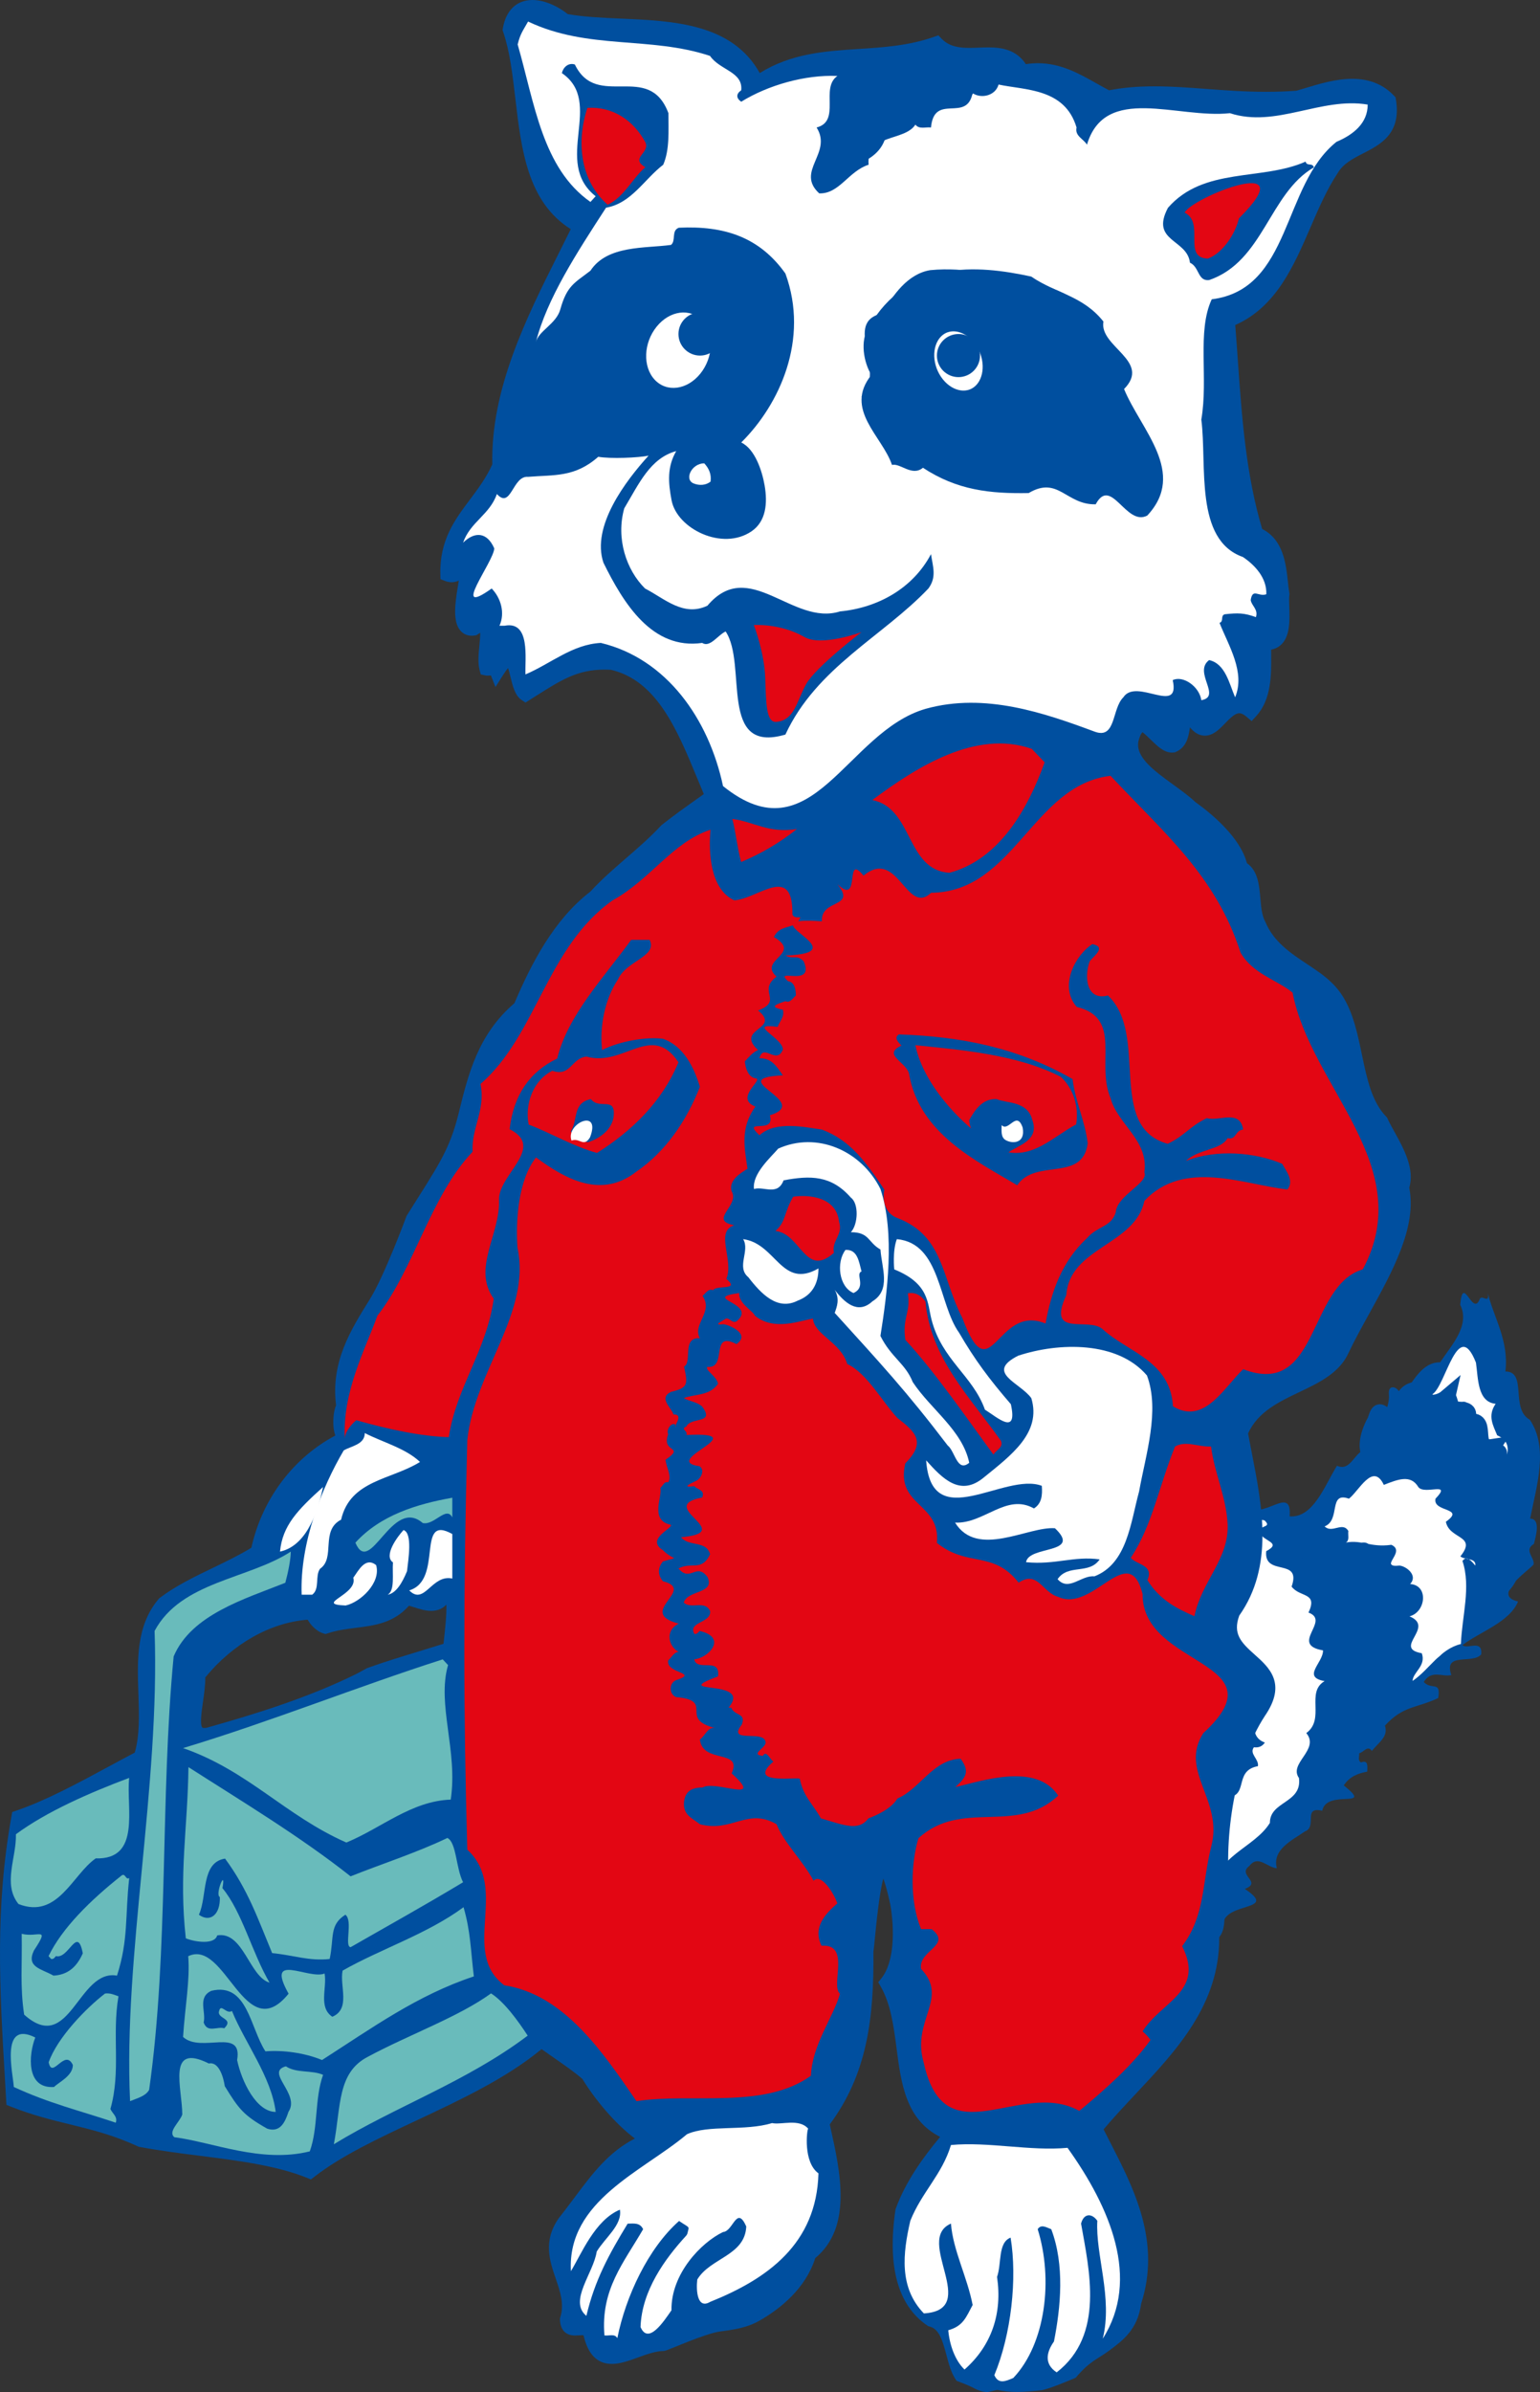 <?xml version="1.0" encoding="UTF-8"?>
<svg width="143px" height="222px" viewBox="0 0 143 222" version="1.1" xmlns="http://www.w3.org/2000/svg" xmlns:xlink="http://www.w3.org/1999/xlink">
    <rect x="0" y="0" width="143" height="222" fill="#333333" stroke="none"/>
    <title>schoneboom-waschbaer</title>
    <g id="🎨-Screendesign" stroke="none" stroke-width="1" fill="none" fill-rule="evenodd">
        <g id="01-Schoneboom-Startseite-201012" transform="translate(-245, -3913)">
            <g id="schoneboom-waschbaer" transform="translate(245, 3913)">
                <path d="M84.002,148.606 C83.816,148.072 96.481,146.065 96.107,147.772 C97.1,147.078 99.194,147.719 100.211,148.412 C100.251,148.839 99.544,150.013 98.803,150.334 C100.928,151.987 101.778,148.412 103.357,147.772 C103.323,146.971 102.448,146.598 102.808,145.638 C103.169,144.677 104.45,144.304 104.783,144.784 C105.634,143.823 107.001,141.369 108.15,142.862 C109.824,142.436 110.328,138.967 112.296,141.155 C112.905,140.035 114.77,139.822 115.851,139.661 C117.143,141.315 120.003,137.634 119.75,140.729 C121.952,140.888 122.986,137.9 124.147,136.033 C125.217,136.513 125.63,135.286 126.327,134.753 C126.318,132.511 128.722,132.351 128.964,129.843 C129.019,129.469 128.833,128.99 129.179,128.776 C129.672,128.616 130.052,129.257 130.144,129.63 C131.197,128.296 131.966,126.428 133.729,126.428 C134.788,124.827 136.535,123.014 135.591,121.093 C135.839,118.212 136.699,122.106 137.362,120.666 C137.522,119.972 138.333,121.146 138.158,120.025 C138.704,122.266 140.134,124.453 139.788,127.283 C141.845,127.283 140.214,130.751 142.057,131.764 C143.821,134.379 142.679,137.9 142.084,140.942 C143.113,140.942 142.592,142.649 142.433,143.289 C141.443,143.876 142.556,144.57 142.398,145.21 C141.748,145.903 138.524,148.091 140.964,148.625 C140.193,150.546 137.384,151.453 135.795,152.68 C136.276,153.107 137.667,152.094 137.543,153.534 C136.741,154.494 134.02,153.267 134.763,155.455 C133.927,155.669 132.961,154.921 132.205,156.096 C132.925,156.896 133.824,155.935 133.549,157.59 C131.522,158.55 130.303,158.284 128.602,160.15 C128.927,161.165 128.086,161.644 127.383,162.498 C127.003,161.911 126.597,162.659 126.205,162.712 C126.248,162.978 126.045,163.406 126.385,163.565 C127.075,163.299 126.966,163.94 126.957,164.419 C126.121,164.579 125.333,164.847 124.778,165.7 C127.675,167.994 123.205,165.966 122.775,168.048 C120.922,167.621 122.356,169.541 121.172,169.968 C120.031,170.769 118.105,171.623 118.562,173.384 C117.682,173.33 116.822,172.102 116.019,173.17 C114.827,174.023 117.265,174.664 115.588,175.304 C118.734,177.385 113.9,176.479 113.569,178.506 C112.03,177.012 111.67,180.587 110.434,178.506 C108.508,179.36 106.482,177.652 104.74,179.146 C105.017,180.053 104.242,179.573 103.941,180 C99.584,174.45 94.061,158.696 90.509,157.361 C91.172,161.31 85.078,148.713 84.002,148.606" id="Path" fill="#004F9F" fill-rule="nonzero"></path>
                <path d="M137.053,126.463 C137.265,127.923 137.181,130.114 138.881,130.282 C138.106,131.405 138.657,132.304 139.021,133.203 C139.632,133.484 140.192,133.933 139.937,135 C140.061,133.259 137.156,134.382 137.716,132.079 C136.192,132.641 136.911,129.27 135.475,130.282 C135.292,129.889 135.3,129.44 134.926,129.159 C134.31,129.215 132.766,131.011 133.03,129.383 C134.274,128.541 135.374,122.195 137.053,126.463" id="Path" fill="#FFFFFF" fill-rule="nonzero"></path>
                <path d="M134.379,129.663 C133.854,131.928 137.319,129.718 136.043,132.093 C138.52,131.154 136.421,134.633 138.567,134.303 C137.299,136.235 140.853,134.965 139.58,137.174 C141.109,138.279 140.109,140.267 140.346,141.814 C138.448,143.195 142.815,144.078 140.059,145.57 C140.578,146.453 139.17,147.337 138.943,148 L138.515,148 C136.898,145.901 139.396,143.912 136.474,142.918 C137.262,140.93 133.891,141.041 135.05,139.163 C132.543,138.831 135.636,136.567 132.967,136.29 C132.596,136.125 131.141,136.677 131.907,135.849 C132.297,135.021 131.391,134.855 130.854,134.966 C129.83,135.408 130.344,133.695 129.156,134.303 C129.134,135.463 127.763,134.468 127.638,135.408 C126.474,134.744 127.154,132.812 127.706,131.872 C128.106,130.602 128.095,131.099 128.993,131.651 C130.288,131.099 129.949,129.221 131.398,129 C131.747,130.326 133.346,130.546 134.379,129.663" id="Path" fill="#004F9F" fill-rule="nonzero"></path>
                <path d="M134.379,129.663 C133.854,131.928 137.319,129.718 136.043,132.093 C138.52,131.154 136.421,134.633 138.567,134.303 C137.299,136.235 140.853,134.965 139.58,137.174 C141.109,138.279 140.109,140.267 140.346,141.814 C138.448,143.195 142.815,144.078 140.059,145.57 C140.578,146.453 139.17,147.337 138.943,148 L138.515,148 C136.898,145.901 139.396,143.912 136.474,142.918 C137.262,140.93 133.891,141.041 135.05,139.163 C132.543,138.831 135.636,136.567 132.967,136.29 C132.596,136.125 131.141,136.677 131.907,135.849 C132.297,135.021 131.391,134.855 130.854,134.966 C129.83,135.408 130.344,133.695 129.156,134.303 C129.134,135.463 127.763,134.468 127.638,135.408 C126.474,134.744 127.154,132.812 127.706,131.872 C128.106,130.602 128.095,131.099 128.993,131.651 C130.288,131.099 129.949,129.221 131.398,129 C131.747,130.326 133.346,130.546 134.379,129.663 Z" id="Path" stroke="#004F9F" stroke-width="1.501"></path>
                <path d="M131.709,138.018 C132.297,138.768 134.884,137.43 133.296,139.089 C133.021,140.373 136.144,139.891 134.26,141.23 C134.581,142.888 137.201,142.46 135.607,144.441 C136.051,144.815 137.062,144.547 136.997,145.297 C136.702,144.975 136.212,144.28 135.8,144.869 C136.609,147.276 135.754,150.006 135.655,152.575 C133.688,153.056 132.747,154.93 131.17,156 C131.186,155.197 132.452,154.609 132.022,153.431 C129.268,152.95 133.323,151.022 130.881,150.006 C132.395,149.631 132.693,147.116 130.937,147.009 C131.706,146.206 130.566,145.351 129.964,145.297 C127.901,145.511 130.642,144.012 129.197,143.37 C127.233,143.637 126.493,142.888 124.981,143.156 C125.337,142.942 125.145,142.46 125.202,142.086 C124.667,141.176 123.69,142.353 123,141.658 C124.518,141.069 123.312,138.393 125.258,139.089 C126.176,138.393 127.483,135.664 128.498,137.805 C129.763,137.323 130.978,136.787 131.709,138.018" id="Path" fill="#FFFFFF" fill-rule="nonzero"></path>
                <path d="M117.427,141.107 C118.17,141.82 116.867,141.491 117.004,142.204 C117.14,143.026 119.154,143.136 117.577,143.958 C117.331,146.37 120.894,144.506 119.935,147.247 C120.723,148.289 122.397,147.74 121.504,149.659 C123.607,150.427 119.686,152.62 122.851,153.167 C122.88,154.319 120.84,155.634 123,156.018 C121.217,157.06 123.087,159.526 121.299,160.842 C122.582,162.377 119.634,163.638 120.617,165.008 C120.927,167.366 117.906,167.146 117.92,169.174 C116.465,171.532 112.772,172.244 112.761,175.533 C111.579,176.794 110.044,175.26 109.77,173.779 C109.785,172.957 112.744,173.779 111.822,171.805 C112.372,172.025 112.685,171.477 113.044,171.147 C110.623,168.516 116.103,169.229 113.528,166.762 C116.194,167.036 114.379,164.351 116.806,163.912 C116.92,163.254 115.971,162.761 116.436,162.157 C116.838,162.212 117.193,162.103 117.451,161.72 C115.299,160.952 117.672,157.992 115.306,157.771 C115.666,157.388 115.477,156.73 115.536,156.236 C115.191,155.853 113.672,156.182 114.548,155.141 C113.913,154.045 111.445,153.935 111.584,151.851 C111.506,150.591 108.563,151.687 110.003,150.097 C109.595,147.631 107.831,150.371 106.806,148.562 C106.244,148.945 105.442,148.727 104.786,148.782 C104.898,148.123 104.656,147.631 104.209,147.247 C103.149,147.301 102.695,147.301 103.217,146.37 C103.168,146.314 103.069,146.205 103.019,146.151 C104.638,145.821 104.783,143.464 106.108,142.642 C107.988,144.616 109.091,139.408 111.375,141.326 C112.351,140.285 113.724,139.627 115.024,140.23 C115.196,141.82 116.626,140.833 117.427,141.107" id="Path" fill="#FFFFFF" fill-rule="nonzero"></path>
                <path d="M124.032,142.723 C124.755,144.926 126.908,141.755 127.439,144.013 C127.637,143.637 128.062,143.852 128.397,143.798 C127.712,144.765 129.139,144.926 129.509,145.517 C130.755,145.14 129.928,146.108 129.681,146.592 C129.432,147.182 130.576,147.182 131,147.452 C128.503,148.526 132.32,150.89 129.403,151.535 C130.228,153.307 128.567,155.672 128.724,157.553 C127.545,156.908 127.698,159.003 126.608,158.627 C128.134,161.313 124.213,162.065 124.798,164 C123.802,163.732 125.151,162.871 124.447,162.281 C123.939,161.367 125.898,161.099 124.676,160.132 C125.114,159.594 127.089,158.465 125.869,157.337 C126.306,156.908 126.699,156.21 126.281,155.618 C124.036,155.94 126.034,153.415 124.04,153.039 C124.43,152.502 125.423,150.299 123.708,150.245 C125.901,147.504 120.763,149.708 121.867,146.592 C121.401,146.001 120.733,146.001 120.167,145.731 C120.694,145.571 121.28,144.765 120.765,144.227 C118.732,143.368 121.446,143.422 120.994,142.078 C121.957,141.487 122.857,144.497 124.032,142.723" id="Path" fill="#004F9F" fill-rule="nonzero"></path>
                <path d="M96.802,150.237 C97.226,151.915 100.236,149.567 99.112,152.25 C98.932,152.25 98.663,152.194 98.568,152.474 C98.426,152.921 98.734,153.313 99.098,153.145 C100.453,152.865 98.859,153.984 98.896,154.487 C99.384,154.934 99.464,155.549 99.772,156.053 C98.895,157.339 101.108,156.947 100.996,158.29 C100.541,158.569 99.911,158.569 99.897,159.408 C100.816,161.086 99.673,162.148 99.112,163.434 C98.927,163.714 98.609,163.938 98.737,164.329 C99.229,164.553 98.595,164.777 98.547,165 C95.405,161.533 97.776,156.947 96.406,152.474 C95.93,151.299 94.826,149.958 95.023,148.896 C95.573,148.336 96.699,148.28 97.559,148 C97.323,148.727 96.504,149.231 96.802,150.237" id="Path" fill="#FFFFFF" fill-rule="nonzero"></path>
                <path d="M107.759,151.288 C108.707,151.556 108.977,149.786 110.062,150.43 C108.951,151.235 109.54,152.951 110.786,152.576 C112.083,151.986 112.056,153.541 111.148,153.649 C113.425,154.239 111.125,157.674 114.133,157.298 C112.914,158.854 115.337,159.284 115.022,160.946 C117.728,161.537 113.862,161.859 114.789,163.308 C114.412,163.039 113.783,163.63 114.008,164.382 C114.179,165.454 112.569,164.864 112.452,166.098 C113.122,168.62 109.511,167.976 111.041,170.391 C110.252,171.893 108.758,170.176 107.98,171.034 C110.314,173.772 106.032,173.396 105.803,175.542 C105.455,176.348 104.655,175.81 104.08,175.972 C103.759,175.221 103.882,173.664 102.783,173.825 C102.748,173.181 102.092,172.537 102.627,171.893 L102.818,171.893 C102.559,170.337 101.59,168.62 101,166.957 C102.668,166.957 100.909,164.005 102.574,164.166 C103.161,163.308 102.182,162.127 103.566,162.02 C103.827,160.733 102.273,159.658 104.004,158.801 C103.749,157.029 101.352,155.205 102.951,153.649 C102.447,152.576 102.954,150.858 102.628,150.429 C103.111,150 102.467,151.395 103.181,151.502 C104.672,150.752 105.439,150.483 107.21,150 C107.156,150.322 107.336,150.965 107.759,151.288" id="Path" fill="#004F9F" fill-rule="nonzero"></path>
                <path d="M133.438,153.008 C135.29,152.843 131.835,155.32 133.438,153.008" id="Path" fill="#FFFFFF" fill-rule="nonzero"></path>
                <path d="M33.059,155.368 C28.587,157.568 23.741,159.065 19.17,160.353 C19.13,160.359 19.044,160.369 18.966,160.369 C18.922,160.369 18.815,160.365 18.783,160.327 C18.542,160.049 18.725,158.78 18.847,157.941 C18.956,157.182 19.069,156.4 19.064,155.674 C21.618,152.548 25.127,150.576 28.57,150.319 C28.896,150.909 29.487,151.443 30.039,151.594 L30.236,151.648 L30.428,151.584 C31.294,151.294 32.191,151.181 33.057,151.072 C34.78,150.855 36.559,150.632 37.976,149.019 C38.124,149.059 38.297,149.115 38.459,149.167 C38.944,149.323 39.494,149.501 40.043,149.501 C40.725,149.501 41.168,149.22 41.447,148.917 C41.49,149.804 41.307,151.424 41.228,152.13 C41.211,152.281 41.194,152.423 41.181,152.554 C40.435,152.79 39.664,153.025 38.891,153.261 C37.229,153.768 35.511,154.293 34.09,154.811 L33.059,155.368 Z M92.595,221.796 C93.163,221.925 93.769,221.986 94.439,221.986 C95.19,221.986 95.94,221.909 96.665,221.834 C97.375,221.76 99.886,220.668 99.886,220.668 C101.205,219.105 101.872,218.978 102.974,218.166 C104.231,217.238 105.654,216.189 105.958,213.816 C107.829,208.053 105.306,203.138 103.078,198.799 C102.874,198.401 102.671,198.008 102.475,197.619 C103.425,196.495 104.455,195.397 105.453,194.333 C109.285,190.248 113.246,186.025 113.217,179.786 C113.728,179.128 113.712,178.242 113.696,177.449 C113.684,176.751 113.672,176.092 113.99,175.763 L114.21,175.536 L114.176,175.219 C113.66,170.564 114.618,163.586 117.449,159.254 C119.521,156.241 117.848,154.753 116.505,153.558 C115.223,152.417 114.463,151.626 115.072,149.94 C118.293,145.375 117.207,139.805 116.249,134.889 C116.127,134.26 116.005,133.638 115.895,133.028 C116.797,131.031 118.758,130.098 120.656,129.194 C122.492,128.32 124.39,127.415 125.225,125.549 C125.771,124.4 126.432,123.201 127.133,121.932 C129.318,117.972 131.576,113.878 130.86,110.226 C131.381,108.469 130.341,106.589 129.5,105.069 C129.255,104.627 129.021,104.206 128.845,103.819 L128.796,103.713 L128.716,103.63 C127.375,102.248 126.929,100.108 126.456,97.842 C125.943,95.38 125.412,92.832 123.621,91.168 C123.003,90.558 122.226,90.041 121.402,89.495 C119.863,88.473 118.271,87.414 117.507,85.579 C117.171,84.978 117.101,84.167 117.034,83.383 C116.929,82.174 116.813,80.817 115.788,80.112 C115.159,77.717 112.546,75.546 111,74.438 C110.451,73.915 109.686,73.359 108.946,72.822 C107.128,71.502 105.411,70.256 105.716,68.77 C105.9,68.085 106.078,67.956 106.079,67.955 C106.186,67.997 106.633,68.432 106.9,68.691 C107.484,69.258 108.087,69.845 108.826,69.845 L109.019,69.83 L109.108,69.817 L109.19,69.781 C110.2,69.338 110.362,68.342 110.48,67.613 C110.486,67.577 110.491,67.54 110.497,67.505 C110.861,67.951 111.312,68.274 111.883,68.274 C112.646,68.274 113.215,67.691 113.764,67.125 C114.209,66.666 114.67,66.193 115.078,66.193 C115.267,66.193 115.486,66.298 115.73,66.503 L116.223,66.921 L116.658,66.444 C118.07,64.897 118.051,62.618 118.037,60.784 C118.035,60.618 118.034,60.452 118.034,60.29 C118.426,60.219 118.759,60.043 119.027,59.765 C119.808,58.954 119.759,57.502 119.72,56.335 C119.704,55.899 119.691,55.486 119.726,55.229 L119.74,55.127 L119.723,55.024 C119.67,54.711 119.633,54.364 119.593,54.001 C119.413,52.336 119.17,50.087 117.2,49.093 C115.686,44.008 115.308,38.64 114.942,33.446 C114.864,32.344 114.787,31.25 114.7,30.166 C118.497,28.48 120.124,24.715 121.7,21.069 C122.447,19.341 123.22,17.554 124.206,16.078 C124.714,15.19 125.617,14.727 126.574,14.237 C128.166,13.422 130.146,12.409 129.621,9.242 L129.587,9.04 L129.448,8.89 C128.47,7.846 127.167,7.316 125.577,7.316 C124.043,7.316 122.493,7.786 121.125,8.2 L120.387,8.42 C119.468,8.488 118.545,8.521 117.568,8.521 C115.592,8.521 113.759,8.384 111.987,8.251 C110.338,8.129 108.781,8.012 107.217,8.012 C105.644,8.012 104.292,8.129 102.983,8.38 C102.597,8.179 102.217,7.963 101.836,7.749 C100.195,6.824 98.497,5.867 96.372,5.867 C96.006,5.867 95.633,5.897 95.259,5.955 C94.357,4.596 93.005,4.399 91.776,4.399 C91.484,4.399 91.185,4.411 90.884,4.421 C90.596,4.433 90.305,4.444 90.016,4.444 C89.101,4.444 88.154,4.34 87.433,3.592 L87.135,3.28 L86.729,3.423 C84.384,4.244 82.008,4.398 79.712,4.545 C76.649,4.744 73.488,4.948 70.549,6.781 C67.984,2.181 62.523,1.941 57.677,1.728 C55.901,1.649 54.221,1.576 52.72,1.31 C51.94,0.68 50.671,0 49.44,0 C47.98,0 46.98,0.956 46.695,2.621 L46.666,2.791 L46.722,2.954 C47.339,4.757 47.589,6.891 47.854,9.149 C48.408,13.87 48.98,18.742 52.998,21.265 C52.623,22.031 52.233,22.808 51.837,23.597 C48.892,29.47 45.557,36.121 45.715,43.094 C45.155,44.341 44.383,45.368 43.636,46.364 C42.246,48.217 40.808,50.132 40.891,53.303 L40.903,53.751 L41.318,53.913 C41.523,53.993 41.729,54.034 41.932,54.034 C42.186,54.034 42.408,53.974 42.605,53.883 C42.597,53.922 42.546,54.256 42.515,54.437 C42.244,56.042 42.037,57.68 42.741,58.515 C43.008,58.833 43.377,59.001 43.806,59.001 C43.892,59.001 43.983,58.994 44.08,58.979 L44.229,58.955 C44.229,58.955 44.526,58.758 44.59,58.723 C44.599,59.034 44.552,59.522 44.518,59.877 C44.439,60.689 44.358,61.528 44.535,62.193 L44.641,62.59 L45.111,62.693 L45.304,62.705 C45.388,62.705 45.477,62.697 45.568,62.688 C45.574,62.686 45.579,62.686 45.585,62.685 L46.006,63.762 L46.715,62.644 C46.917,62.326 47.071,62.125 47.18,61.999 C47.258,62.232 47.336,62.555 47.395,62.797 C47.604,63.66 47.821,64.553 48.431,64.962 L48.793,65.204 L49.751,64.599 C52.082,63.121 53.622,62.143 56.127,62.143 C56.322,62.143 56.524,62.15 56.732,62.162 C60.992,63.157 62.891,67.75 64.727,72.191 C64.938,72.702 65.146,73.205 65.355,73.696 L64.683,74.173 C63.6,74.943 62.576,75.669 61.426,76.576 C60.408,77.678 59.259,78.674 58.147,79.635 C57.004,80.626 55.821,81.649 54.828,82.739 C51.415,85.358 49.335,89.437 47.767,93.103 C44.381,96.008 43.476,99.704 42.6,103.278 C41.726,106.842 40.602,108.289 37.752,112.846 C37.752,112.846 35.71,118.387 34.329,120.6 C32.546,123.458 30.703,126.412 31.207,130.426 C30.923,131.052 30.922,132.08 30.981,132.553 C31.014,132.817 31.07,133.039 31.139,133.226 C27.215,135.308 24.34,139.134 23.34,143.642 C22.198,144.338 20.96,144.935 19.759,145.514 C18.07,146.328 16.323,147.17 14.842,148.29 L14.783,148.335 L14.735,148.391 C12.634,150.865 12.744,154.082 12.851,157.193 C12.918,159.159 12.982,161.021 12.514,162.653 C11.72,163.07 10.912,163.507 10.097,163.947 C7.231,165.496 4.267,167.098 1.51,168.04 L1.136,168.167 L1.066,168.558 C-0.47,177.102 -0.037,184.497 0.465,193.061 L0.598,195.348 L0.997,195.506 C3.021,196.307 4.801,196.744 6.524,197.164 C8.578,197.668 10.519,198.143 12.793,199.196 L12.868,199.231 L12.949,199.246 C14.757,199.588 16.674,199.832 18.528,200.067 C22.049,200.513 25.689,200.975 28.514,202.121 L28.872,202.266 L29.178,202.029 C31.698,200.067 35.094,198.473 38.689,196.786 C42.781,194.866 47.007,192.882 50.286,190.174 C50.645,190.43 51.014,190.685 51.383,190.941 C52.334,191.599 53.316,192.28 54.078,192.938 C55.232,194.834 57.133,197.116 58.958,198.469 C56.511,199.712 54.975,201.77 53.361,203.931 C52.896,204.552 52.419,205.192 51.903,205.837 C50.399,207.961 51.041,209.829 51.606,211.479 C52.022,212.69 52.414,213.834 52.028,215.055 L51.993,215.167 L51.997,215.284 C52.031,216.231 52.529,216.751 53.4,216.751 C53.515,216.751 53.637,216.744 53.759,216.734 C53.85,216.728 53.942,216.72 54.032,216.72 C54.149,216.72 54.184,216.734 54.185,216.735 C54.605,218.519 55.464,219.387 56.814,219.387 C57.584,219.387 58.384,219.098 59.231,218.791 C60.055,218.493 60.908,218.184 61.676,218.184 C61.927,218.184 65.404,216.565 66.928,216.366 C68.087,216.216 69.403,216.045 70.635,215.309 C72.458,214.248 74.801,212.397 75.702,209.568 C79.173,206.688 78.03,201.553 77.108,197.416 L77.051,197.154 C80.493,192.527 81.164,187.383 81.103,181.11 C81.132,180.983 81.181,180.484 81.244,179.845 C81.352,178.718 81.646,175.69 82.021,174.345 C82.181,174.772 82.403,175.506 82.673,176.761 C83.07,179.062 83.063,182.09 81.841,183.604 L81.551,183.963 L81.78,184.362 C82.72,186.001 82.991,188.09 83.254,190.11 C83.676,193.357 84.111,196.707 87.298,198.318 C85.726,200.209 84.106,202.435 83.18,204.97 L83.156,205.034 L83.146,205.104 C82.38,210.341 83.369,213.945 86.087,215.813 L86.187,215.882 L86.304,215.912 C87.178,216.13 87.496,217.102 87.881,218.558 C88.108,219.418 88.343,220.306 88.827,220.956 C88.827,220.956 89.921,221.369 90.211,221.521 C90.635,221.746 91.116,222 91.709,222" id="Shape" fill="#004F9F" fill-rule="nonzero"></path>
                <path d="M65.931,5.189 C66.836,6.518 69.008,6.651 68.828,8.378 C68.345,8.71 68.345,9.109 68.828,9.441 C71.302,7.913 74.742,6.917 77.759,7.05 C76.129,8.179 78.121,11.235 75.828,11.833 C77.336,14.224 73.836,15.886 76.069,17.946 C77.94,18.012 78.784,15.886 80.655,15.288 C80.414,12.365 83.974,13.162 85,11.567 C85.362,12.032 85.966,11.767 86.448,11.833 C86.75,8.577 89.767,11.435 90.31,8.645 C91.095,9.176 92.422,8.909 92.724,7.847 C95.198,8.378 98.88,8.179 99.965,11.833 C99.784,12.63 100.63,12.896 100.931,13.428 C102.621,7.781 109.319,11.035 114.207,10.504 C118.491,11.899 122.655,8.977 127,9.707 C127,11.435 125.672,12.498 124.103,13.162 C119.035,17.214 119.94,26.848 112.517,27.778 C111.129,30.768 112.215,35.085 111.552,38.939 C112.095,43.191 110.888,50.1 115.414,51.694 C116.5,52.425 117.647,53.621 117.586,55.15 C116.862,55.415 116.32,54.551 116.138,55.68 C116.198,56.212 116.862,56.545 116.62,57.275 C115.535,56.877 114.931,56.877 113.724,57.009 C113.302,57.142 113.664,57.673 113.241,57.806 C114.086,59.933 115.655,62.391 114.69,64.716 C114.146,63.453 113.785,61.594 112.276,61.261 C110.767,62.391 113.483,64.65 111.552,64.982 C111.371,63.72 109.862,62.656 108.896,63.121 C109.621,66.443 105.517,62.856 104.31,64.716 C103.224,65.779 103.647,68.635 101.655,67.905 C97.009,66.178 91.457,64.25 85.966,65.779 C78.543,67.905 75.465,79.664 67.138,72.954 C65.81,66.709 61.887,61.128 55.793,59.667 C53.138,59.8 51.146,61.594 48.793,62.59 C48.732,61.129 49.276,57.607 46.862,58.072 L46.379,58.072 C46.922,56.877 46.5,55.481 45.655,54.618 C41.732,57.409 45.836,52.16 45.897,50.897 C45.232,49.369 44.086,49.303 43,50.366 C43.663,48.44 45.474,47.774 46.138,45.848 C47.466,47.31 47.586,44.12 49.035,44.254 C51.449,44.055 53.38,44.32 55.552,42.393 C56.698,42.593 59.258,42.486 60.224,42.288 C58.112,44.613 54.888,48.838 56.035,52.226 C57.906,56.014 60.561,60.331 65.207,59.667 C65.931,60.132 66.655,58.936 67.38,58.604 C69.431,61.661 66.655,70.031 72.931,68.171 C75.828,61.926 81.984,59.069 86.207,54.618 C86.992,53.556 86.63,52.625 86.448,51.43 C84.759,54.618 81.5,56.411 78,56.744 C73.595,58.138 69.552,51.628 65.69,56.212 C63.458,57.275 61.707,55.547 59.897,54.618 C58.147,52.891 57.182,49.968 57.966,47.177 C59.354,44.852 60.379,42.526 62.793,41.863 C61.948,43.324 62.038,44.745 62.362,46.44 C62.865,49.069 67.078,51.164 69.793,49.304 C71.126,48.391 71.289,46.717 71,45.052 C70.763,43.68 70.096,41.663 68.828,41.066 C72.389,37.544 75.164,31.499 72.931,25.386 C70.518,21.998 67.259,20.935 63.035,21.134 C62.311,21.4 62.793,22.33 62.311,22.729 C59.958,23.061 56.397,22.729 54.828,25.121 C53.38,26.25 52.657,26.461 52.028,28.714 C51.648,30.076 50,30.701 49.759,31.764 C50.785,27.712 53.561,23.46 56.276,19.274 C58.63,18.876 59.837,16.617 61.586,15.288 C62.19,13.893 62.069,12.166 62.069,10.505 C60.258,5.655 55.431,10.239 53.38,5.987 C52.776,5.788 52.293,6.253 52.173,6.784 C56.155,9.508 51.268,15.023 55.31,18.211 C55.13,18.41 55.009,18.543 54.828,18.742 C50.362,15.62 49.638,9.574 48.069,4.127 C48.31,3.13 48.552,2.865 49.035,2 C54.646,4.658 60.319,3.329 65.931,5.189" id="Path" fill="#FFFFFF" fill-rule="nonzero"></path>
                <path d="M93,7.424 C90.278,5.799 91.004,10.412 88.645,8.983 C86.952,11.062 84.411,10.218 82.355,12.102 C82.053,14.831 79.391,15.221 78,16 C79.512,13.857 77.032,11.712 79.694,10.283 C78.061,7.554 81.448,8.008 82.113,6.384 C84.532,6.969 87.556,5.28 89.613,6.384 C90.762,5.865 92.88,6.06 93,7.424" id="Path" fill="#004F9F" fill-rule="nonzero"></path>
                <path d="M59.925,13.202 C60.396,14.216 58.444,14.651 59.925,15.521 C58.781,16.463 57.974,18.275 56.427,19 C53.938,16.826 53.467,13.273 54.543,10.011 C56.83,9.867 58.782,11.099 59.925,13.202" id="Path" fill="#E30613" fill-rule="nonzero"></path>
                <path d="M122,15.536 C117.845,17.949 117.335,24.249 112.285,25.991 C111.198,26.125 111.39,24.784 110.496,24.382 C110.24,22.171 106.789,22.439 108.451,19.289 C111.774,15.469 117.143,16.81 121.233,15 C121.361,15.469 121.872,15.067 122,15.536" id="Path" fill="#004F9F" fill-rule="nonzero"></path>
                <path d="M115.042,20.268 C114.742,21.601 113.602,23.467 112.161,24 C109.76,23.933 111.921,20.668 110,19.735 C110.66,18.336 121.285,14.071 115.042,20.268" id="Path" fill="#E30613" fill-rule="nonzero"></path>
                <path d="M72.904,27.481 C73.379,31.873 72.132,37.445 68.153,39.806 C63.283,40.788 59.304,41.05 54.848,41.641 C53.007,44.263 50.157,41.706 48.197,44 C47.543,42.427 48.732,39.609 48.672,37.707 C51.582,35.741 51.522,31.218 54.137,29.579 C52.533,28.136 55.502,27.481 56.274,26.694 C56.75,26.759 57.165,26.629 57.462,26.169 C57.641,25.777 57.047,25.777 57.225,25.384 C59.363,24.269 62.273,24.269 64.589,24.334 C65.243,21.712 67.737,23.81 69.341,23.548 C70.35,25.384 72.311,25.448 72.904,27.481" id="Path" fill="#004F9F" fill-rule="nonzero"></path>
                <path d="M102.462,29.842 C102.043,32.19 106.951,33.495 104.377,36.105 C105.933,39.888 110.243,43.869 106.532,47.848 C104.556,48.892 103.18,44.129 101.743,46.804 C98.99,46.869 98.272,44.129 95.518,45.76 C91.927,45.825 88.874,45.498 85.702,43.412 C84.684,44.26 83.606,42.955 82.828,43.15 C81.931,40.476 78.339,37.997 80.913,34.8 C80.195,33.626 79.835,31.603 80.674,30.364 C84.265,24.101 90.67,24.558 95.757,25.667 C98.032,27.232 100.546,27.428 102.462,29.842" id="Path" fill="#004F9F" fill-rule="nonzero"></path>
                <path d="M99.637,27.742 C100.188,28.21 100.496,28.81 100.373,29.611 C100.925,31.613 104.913,32.547 103.073,34.417 C102.398,37.153 106.141,37.22 104.791,40.29 C106.387,41.092 106.018,43.228 107,44.561 C105.65,44.495 105.773,46.898 104.055,45.63 C103.441,44.628 102.46,43.627 101.354,44.295 C101.048,44.429 101.109,44.828 101.109,45.096 C98.532,42.426 94.972,45.296 92.273,43.227 C90.125,44.095 88.222,43.427 85.891,42.426 C84.787,40.29 83.927,42.827 82.209,41.626 C80.858,40.023 80.92,38.554 80,36.82 C82.392,34.35 78.158,29.878 81.963,29.077 C82.883,27.408 84.295,25.405 86.381,25.072 C89.818,24.739 92.212,25.673 95.218,25.606 C96.569,26.608 98.286,26.741 99.637,27.742" id="Path" fill="#004F9F" fill-rule="nonzero"></path>
                <path d="M65.979,44.7 C65.54,45.04 64.954,45.083 64.417,44.87 C63.497,44.506 64.222,43 65.393,43 C65.832,43.467 66.076,44.02 65.979,44.7" id="Path" fill="#FFFFFF" fill-rule="nonzero"></path>
                <path d="M97,70.748 C95.448,75.061 92.821,79.75 88.164,81 C84.105,80.75 84.821,74.999 81,74.249 C85.119,71.185 90.612,67.684 95.806,69.498 C96.344,70.06 96.462,70.186 97,70.748" id="Path" fill="#E30613" fill-rule="nonzero"></path>
                <path d="M115.196,88.415 C116.343,90.401 118.576,90.93 120.025,92.121 C121.716,100.925 131.676,108.206 126.545,117.804 C121.414,119.326 122.5,129.785 115.437,127.071 C113.687,128.725 111.816,132.299 108.917,130.512 C108.675,126.276 104.691,125.482 102.398,123.364 C101.069,122.172 97.145,124.224 99.016,120.187 C99.319,115.753 105.416,115.554 106.261,111.449 C109.944,107.544 115.437,109.927 119.542,110.391 C120.207,109.596 119.422,108.67 119.059,108.008 C116.584,106.949 112.962,106.618 110.125,107.743 C111.272,106.618 113.384,106.75 113.988,105.625 C114.834,105.823 114.652,104.897 115.437,104.831 C115.136,102.912 113.204,104.103 112.057,103.772 C110.426,104.565 110.064,105.36 108.434,106.154 C102.699,104.565 106.743,96.027 102.881,92.387 C100.888,92.916 100.646,90.665 101.19,89.21 C101.612,88.68 102.76,87.885 101.431,87.621 C99.862,88.614 98.292,91.526 99.982,93.446 C104.269,94.505 101.733,98.608 103.122,101.917 C103.786,104.366 106.684,105.823 106.261,108.801 C106.684,109.794 103.725,110.919 103.605,112.508 C103.183,113.898 101.914,113.766 100.948,114.892 C98.594,117.076 97.628,119.855 97.085,122.834 C92.497,120.914 92.014,129.453 89.357,122.305 C87.426,118.597 87.668,114.692 83.321,113.037 C82.415,112.707 81.871,111.78 82.113,110.391 C80.423,107.875 78.974,105.823 76.318,104.83 C74.808,104.631 72.031,103.97 70.522,105.36 C68.771,103.705 72.031,105.36 71.488,103.506 C75.533,102.248 67.021,100.064 72.695,99.799 C72.092,98.939 71.669,98.211 70.522,98.211 C70.884,96.755 72.092,98.873 72.695,97.417 C72.756,96.358 69.194,94.901 72.212,95.298 C72.394,94.769 72.877,94.372 72.695,93.71 C71.307,93.446 72.152,93.181 72.936,92.916 C73.359,93.115 73.601,92.651 73.903,92.386 C73.903,91.857 73.782,91.129 73.178,91.062 C71.73,89.739 75.713,91.724 74.627,89.21 C73.963,88.547 73.722,89.077 72.937,88.68 C80.181,88.415 68.771,84.973 76.318,85.503 C76.197,83.385 79.577,84.312 77.766,82.062 C80,84.18 78.37,79.016 80.181,81.267 C83.381,78.619 84.166,85.04 86.46,82.855 C94.187,82.789 95.877,72.86 103.122,72 C108.072,77.296 112.902,81.266 115.196,88.415" id="Path" fill="#E30613" fill-rule="nonzero"></path>
                <path d="M74,76.942 C72.363,78.236 70.658,79.235 68.817,80 C68.409,78.411 68.341,77.295 68,76 C70.113,76.294 71.341,77.353 74,76.942" id="Path" fill="#E30613" fill-rule="nonzero"></path>
                <path d="M68.181,83.556 C70.391,83.424 73.642,80.081 73.581,84.867 C73.704,85.194 74.072,85.13 74.318,85.13 C73.888,86.374 72.476,85.653 71.863,86.965 C74.563,88.538 70.329,89.062 72.108,90.636 C70.268,92.013 72.784,92.865 70.391,93.782 C72.599,95.553 68.181,95.421 70.391,97.454 C69.9,97.65 69.532,98.109 69.163,98.503 C69.224,99.158 69.47,99.944 70.145,100.076 C71.004,100.141 68.12,101.912 70.145,102.697 C68.672,104.73 69.163,106.632 69.409,108.467 C68.795,108.86 67.629,109.515 67.936,110.565 C68.734,111.876 65.727,113.253 68.181,113.711 C66.341,114.301 68.181,116.923 67.445,118.693 C68.795,119.808 66.524,119.217 66.218,119.742 C65.788,119.546 65.543,120.005 65.235,120.267 C66.279,121.775 64.254,122.889 64.99,124.2 C63.273,124.069 64.316,126.429 63.518,126.822 C63.886,128.527 63.886,128.789 62.29,129.182 C61.125,129.773 62.352,130.625 62.536,131.28 C63.641,131.214 62.352,132.657 62.782,132.329 C62.536,131.805 61.799,132.591 62.045,133.115 C61.37,134.885 63.702,134.164 61.799,135.475 C61.861,136.196 62.413,136.983 62.045,137.573 C61.677,137.442 61.555,137.901 61.309,138.098 C61.555,138.819 60.266,141.113 62.291,141.507 C62.537,141.834 59.898,142.817 61.555,143.866 C62.597,144.915 63.211,144.39 61.555,144.915 C61.063,145.505 61.063,146.161 61.555,146.751 C64.745,147.537 58.977,149.635 63.027,150.684 C61.677,151.34 62.106,152.847 63.027,153.307 C62.597,153.307 62.352,153.831 62.046,154.093 C61.799,155.338 64.991,155.207 62.782,155.929 C62.106,156.191 62.106,157.24 62.782,157.502 C66.464,157.83 62.905,159.534 66.464,160.387 C65.727,160.19 65.481,161.107 64.991,161.435 C65.236,163.73 68.979,162.287 67.936,164.582 C71.127,167.467 66.402,165.172 65.236,165.893 C64.254,165.893 63.641,166.221 63.518,167.205 C63.395,168.45 64.254,168.712 64.991,169.302 C67.998,170.089 69.409,167.729 72.109,169.302 C72.784,171.007 74.563,172.71 75.546,174.546 C76.22,173.825 77.386,175.596 77.754,176.645 C76.711,177.562 75.422,178.807 76.282,180.578 C79.043,180.381 77.079,184.249 78,185.035 C77.324,187.33 75.422,189.755 75.299,192.639 C70.943,195.787 64.254,194.212 59.1,195 C56.032,190.543 52.412,185.1 46.828,184.249 C42.717,181.168 47.319,175.268 43.392,171.662 C43.024,158.813 43.024,147.473 43.392,133.64 C44.067,127.282 49.344,121.775 48.055,115.809 C47.872,113.318 48.116,109.515 49.773,107.417 C52.535,109.45 55.847,111.285 59.1,108.73 C61.799,106.893 63.763,104.009 64.991,100.862 C64.438,99.026 63.457,97.06 61.555,96.405 C60.082,96.208 57.566,96.601 55.909,97.454 C55.664,95.29 56.155,92.734 57.382,90.898 C58.179,89.128 61.063,88.8 60.327,87.227 L58.609,87.227 C56.032,90.767 52.718,94.242 51.737,98.24 C49.159,99.485 47.687,101.649 47.319,104.795 C50.694,106.501 46.276,108.991 46.337,111.351 C46.46,114.563 43.821,117.71 45.846,120.53 C45.171,125.381 42.348,128.789 41.673,133.378 C39.158,133.313 36.089,132.657 33.083,131.805 C32.53,132.263 31.987,132.988 32.018,133.562 C31.785,129.183 33.881,125.315 35.046,122.103 C38.482,117.71 39.956,111.024 43.883,106.893 C43.76,104.665 45.11,103.025 44.619,100.6 C49.835,96.078 50.755,87.883 56.89,83.556 C60.449,81.59 62.414,78.181 65.973,77 C65.788,79.033 65.911,82.506 68.181,83.556" id="Path" fill="#E30613" fill-rule="nonzero"></path>
                <path d="M99.598,100.147 C99.831,102.222 100.767,104.037 101,106.111 C100.532,109.741 96.15,107.472 94.455,110 C90.658,107.731 85.341,105.203 84.405,99.629 C84.113,98.527 81.893,97.879 83.704,97.037 C83.471,96.777 82.945,96.324 83.471,96 C89.255,96.194 94.515,97.231 99.598,100.147" id="Path" fill="#004F9F" fill-rule="nonzero"></path>
                <path d="M63,98.585 C61.475,102.266 58.67,104.962 55.435,107 C53.24,106.408 51.044,105.094 49.091,104.37 C48.726,102.529 49.457,100.293 51.287,99.374 C52.996,99.965 53.057,98.19 54.46,98.059 C57.937,99.044 60.499,94.837 63,98.585" id="Path" fill="#E30613" fill-rule="nonzero"></path>
                <path d="M98.506,99.94 C99.572,100.92 100.225,102.575 99.928,104.352 C97.737,105.516 95.84,107.661 93.056,106.802 C89.561,104.781 85.77,100.798 85,97 C89.147,97.429 94.478,97.857 98.506,99.94" id="Path" fill="#E30613" fill-rule="nonzero"></path>
                <path d="M56.964,103.751 C56.732,104.875 55.741,105.626 54.633,106 C53.992,105.937 53.467,105.626 53,105 C53.7,103.938 53.117,102.376 54.867,102 C55.682,103.063 57.257,101.626 56.964,103.751" id="Path" fill="#004F9F" fill-rule="nonzero"></path>
                <path d="M95.86,103.946 C96.56,105.89 94.459,106.306 93.567,107 C92.165,106.584 90.127,105.89 90,103.946 C90.51,103.044 91.211,101.934 92.548,102.003 C93.439,102.419 95.414,102.142 95.86,103.946" id="Path" fill="#004F9F" fill-rule="nonzero"></path>
                <path d="M54.788,105.553 C54.198,106.532 53.822,105.553 53.07,105.855 C52.479,104.273 55.861,102.767 54.788,105.553" id="Path" fill="#FFFFFF" fill-rule="nonzero"></path>
                <path d="M94.96,104.645 C95.245,106.174 93.943,106.174 93.332,105.778 C92.925,105.495 93.007,104.928 93.007,104.419 C93.658,105.098 94.39,103.003 94.96,104.645" id="Path" fill="#FFFFFF" fill-rule="nonzero"></path>
                <path d="M81.755,110.345 C83.13,114.49 82.38,120.041 81.755,123.986 C82.755,125.992 84.066,126.527 84.754,128.265 C86.44,130.807 89.375,132.746 90,135.755 C88.876,136.69 88.688,134.684 88.001,134.151 C84.129,129.068 81.755,126.527 77.509,121.846 C77.696,121.311 78.009,120.576 77.509,119.706 C78.383,120.844 79.632,122.047 81.006,120.776 C82.755,119.706 81.881,117.701 81.756,115.961 C80.569,115.293 80.757,114.357 79.008,114.357 C79.694,113.621 79.757,111.683 79.008,111.147 C77.197,109.074 75.26,109.074 72.762,109.543 C72.2,111.013 70.951,110.078 70.014,110.345 C69.827,108.94 71.576,107.403 72.263,106.6 C75.823,104.995 79.945,106.734 81.755,110.345" id="Path" fill="#FFFFFF" fill-rule="nonzero"></path>
                <path d="M77.908,113.379 C78.321,114.606 77.199,115.113 77.436,116.268 C74.776,118.654 74.362,114.462 72,114.245 C73.004,113.379 72.768,112.583 73.654,111.065 C75.072,110.849 77.672,111.065 77.908,113.379" id="Path" fill="#E30613" fill-rule="nonzero"></path>
                <path d="M89.054,123.68 C90.497,126.171 91.881,128.02 93.865,130.318 C94.526,133.318 92.603,131.532 91.46,130.829 C90.316,127.638 87.477,126.242 86.498,122.467 C86.109,120.965 86.311,119.129 83.038,117.809 C83.038,117.809 82.858,116.086 83.279,115 C87.369,115.383 87.129,121 89.054,123.68" id="Path" fill="#FFFFFF" fill-rule="nonzero"></path>
                <path d="M76,117.719 C76,119.214 75.337,120.234 74.07,120.709 C72.201,121.662 70.693,120.098 69.487,118.534 C68.341,117.583 69.668,116.087 69.005,115 C72.08,115.408 72.563,119.69 76,117.719" id="Path" fill="#FFFFFF" fill-rule="nonzero"></path>
                <path d="M80,118.002 C79.378,118.216 80.498,119.429 79.253,120 C77.886,119.429 77.637,117.145 78.508,116.003 C79.627,115.933 79.752,117.075 80,118.002" id="Path" fill="#FFFFFF" fill-rule="nonzero"></path>
                <path d="M85.935,120.789 C86.403,126.054 90.087,129.672 92.953,133.732 C93.187,134.366 92.485,134.557 92.251,135 C89.737,131.575 86.871,127.388 84.064,124.342 C83.772,122.185 84.59,121.867 84.298,120.028 C84.999,119.901 85.526,120.218 85.935,120.789" id="Path" fill="#E30613" fill-rule="nonzero"></path>
                <path d="M70.101,122.109 C71.877,123.558 74.265,122.569 75.489,122.372 C75.611,123.887 78.06,124.546 78.673,126.589 C80.509,127.445 81.917,130.081 83.325,131.596 C85.039,132.914 86.019,133.836 84.06,135.813 C83.141,139.832 87.365,139.437 86.998,143.193 C89.875,145.499 92.201,143.851 94.589,146.882 C96.364,145.696 96.793,147.804 98.262,148.2 C101.507,149.715 104.812,142.864 106.098,147.937 C106.037,154.789 119.138,154.065 111.73,160.851 C109.465,164.408 113.627,167.044 112.465,171.393 C111.608,174.819 111.914,177.784 109.771,180.617 C111.914,184.834 107.812,185.757 106.098,188.524 C106.465,188.853 106.527,188.919 106.833,189.315 C105.118,191.753 102.363,194.124 100.221,195.904 C94.772,192.872 87.732,200.384 85.773,191.423 C84.611,187.47 88.161,185.492 85.528,182.725 C85.223,181.012 88.467,180.552 86.508,179.036 L85.528,179.036 C84.427,176.335 84.611,172.843 85.284,170.602 C89.324,166.913 94.344,170.338 98.262,166.649 C96.242,163.552 91.222,165.265 88.712,165.858 C89.63,165.002 90.12,164.475 89.202,163.222 C86.63,163.289 85.406,166.056 83.325,166.913 C82.773,167.901 81.182,168.56 80.632,168.757 C79.713,170.009 78.304,169.35 76.224,168.757 C75.549,167.506 74.571,166.715 74.265,165.068 C73.591,164.936 69.367,165.595 71.816,163.486 C71.51,163.289 71.142,162.366 70.837,162.959 C69.551,162.827 71.264,162.168 71.081,161.641 C70.897,160.521 67.469,161.839 68.878,160.06 C69.305,158.94 68.204,159.269 67.898,158.478 L67.653,158.478 C69.98,155.711 61.898,157.359 66.673,155.58 C66.918,153.735 64.714,155.184 64.47,153.998 C65.816,153.867 67.591,151.956 64.959,151.362 C64.836,151.494 64.714,151.693 64.47,151.626 C63.857,150.507 66.061,150.638 65.939,149.518 C65.449,148.463 64.164,149.386 63.49,148.727 C63.857,147.542 66.429,147.937 65.694,146.355 C64.653,144.972 64.102,146.882 63,145.564 C64.224,144.906 65.143,145.894 65.939,144.246 C65.571,142.928 63.98,143.588 63.245,142.665 C68.571,142.204 60.735,139.832 65.204,138.976 C65.51,138.251 64.714,138.251 64.47,137.921 C63.061,138.119 64.347,137.592 64.715,137.394 C65.143,137.131 65.449,136.406 64.959,136.077 C61.164,135.55 70.347,132.848 63.735,133.177 C63.919,132.782 63.123,132.65 63.735,132.387 C64.164,131.464 66.429,132.189 65.204,130.541 C64.715,130.081 64.041,130.081 63.49,129.752 C64.593,129.356 65.878,129.554 66.674,128.434 C66.612,127.774 65.388,127.116 65.694,126.853 C67.591,127.049 65.878,123.425 68.387,124.743 C69.796,123.754 67.531,122.898 67.164,122.898 C66.061,123.03 67.164,122.569 67.408,122.372 C67.776,122.306 67.96,122.833 68.387,122.636 C70.469,120.922 64.959,120.526 68.633,120 C68.571,120.988 69.918,121.647 70.101,122.109" id="Path" fill="#E30613" fill-rule="nonzero"></path>
                <path d="M106.504,127.656 C107.725,130.938 106.383,135.006 105.773,138.419 C104.979,141.308 104.674,145.114 101.623,146.296 C100.402,146.164 99.242,147.739 98.205,146.558 C99.181,145.114 101.134,146.164 102.111,144.72 C99.67,144.392 98.022,145.245 95.276,144.982 C95.519,143.407 100.524,144.26 97.961,141.832 C95.459,141.636 90.76,144.654 88.685,141.308 C91.37,141.438 93.445,138.55 96.009,139.994 C96.74,139.535 96.802,138.747 96.74,137.894 C93.261,136.582 86.488,142.489 86,135.531 C87.526,137.238 89.173,138.944 91.37,137.106 C93.872,135.072 96.74,132.972 95.764,129.756 C94.726,128.312 91.431,127.394 94.543,125.818 C98.328,124.571 103.758,124.44 106.504,127.656" id="Path" fill="#FFFFFF" fill-rule="nonzero"></path>
                <path d="M39,135.679 C36.313,137.352 32.529,137.352 31.674,141.035 C29.72,142.04 31.185,144.585 29.72,145.589 C29.232,146.259 29.72,147.464 28.988,148 L28.011,148 C27.828,143.178 29.904,138.022 31.918,134.607 C32.59,134.205 33.872,134.071 33.872,133 C35.58,133.87 37.657,134.406 39,135.679" id="Path" fill="#FFFFFF" fill-rule="nonzero"></path>
                <path d="M113.995,141.476 C114.124,144.705 111.555,146.771 110.912,150 C109.305,149.289 107.699,148.514 106.543,146.641 C107.185,145.222 105.514,145.222 105,144.575 C106.992,141.606 107.635,137.86 109.112,134.244 C110.141,133.664 111.297,134.309 112.454,134.244 C112.775,136.762 113.867,138.894 113.995,141.476" id="Path" fill="#E30613" fill-rule="nonzero"></path>
                <path d="M26,144 C26.23,141.587 27.614,140.153 30,138 C29.615,139.761 28.692,143.413 26,144" id="Path" fill="#FFFFFF" fill-rule="nonzero"></path>
                <path d="M42,140.825 C41.437,139.716 40.312,141.606 39.25,141.345 C36.375,138.869 34.375,146.428 33,143.17 C35.312,140.628 38.687,139.587 42,139 L42,140.825 Z" id="Path" fill="#69BBBB" fill-rule="nonzero"></path>
                <path d="M42,146.498 C40.071,146.085 39.429,149.045 38,147.599 C41.215,146.636 38.571,140.443 42,142.369 L42,146.498 Z" id="Path" fill="#FFFFFF" fill-rule="nonzero"></path>
                <path d="M37.795,145.818 C37.347,146.909 36.775,147.863 36,148 C36.693,147.59 36.408,146.091 36.489,145.001 C35.592,144.386 36.897,142.614 37.469,142 C38.326,142.273 37.918,144.727 37.795,145.818" id="Path" fill="#FFFFFF" fill-rule="nonzero"></path>
                <path d="M26.494,146.892 C22.7,148.404 17.769,149.85 16.125,153.727 C14.86,166.872 15.682,181.001 13.849,193.948 C13.533,194.54 12.71,194.737 12.078,195 C11.446,181.462 14.86,165.82 14.355,151.361 C16.82,146.761 23.08,146.564 27,144 C27,144.723 26.746,145.972 26.494,146.892" id="Path" fill="#69BBBB" fill-rule="nonzero"></path>
                <path d="M34.928,145.257 C35.399,146.895 33.453,148.708 32.096,149 C29.088,148.884 33.276,148.006 32.804,146.427 C33.276,145.784 33.925,144.438 34.928,145.257" id="Path" fill="#FFFFFF" fill-rule="nonzero"></path>
                <path d="M41.605,154.531 C40.549,158.183 42.537,162.499 41.853,167.015 C38.187,167.148 35.392,169.672 32.16,171 C26.445,168.476 23.089,164.359 17,162.234 C25.14,159.777 33.031,156.589 41.108,154 C41.294,154.199 41.419,154.332 41.605,154.531" id="Path" fill="#69BBBB" fill-rule="nonzero"></path>
                <path d="M32.555,174.137 C35.289,173.04 38.689,171.945 41.543,170.575 C42.392,170.986 42.332,173.382 43,174.685 C39.357,176.877 36.017,178.726 32.556,180.712 C31.949,180.643 32.799,178.247 32.071,177.699 C30.553,178.657 31.038,179.822 30.613,181.808 C28.67,182.014 27.334,181.466 25.27,181.26 C23.934,178.041 23.023,175.37 20.898,172.492 C18.651,172.835 19.259,175.986 18.47,177.699 C19.502,178.452 20.473,177.699 20.413,176.055 C19.927,175.849 21.019,173.246 20.655,175.232 C22.476,177.424 23.388,181.191 25.027,184 C23.144,183.452 22.598,179.205 20.169,179.617 C19.926,180.506 18.104,180.233 17.255,179.89 C16.586,173.931 17.437,169.616 17.497,164 C22.416,167.151 27.881,170.438 32.555,174.137" id="Path" fill="#69BBBB" fill-rule="nonzero"></path>
                <path d="M11.995,165 C11.696,167.801 13.13,172.596 8.887,172.471 C6.736,173.965 5.362,178.138 1.716,176.705 C0.223,174.838 1.538,172.409 1.478,170.23 C4.346,168.113 8.349,166.368 11.995,165" id="Path" fill="#69BBBB" fill-rule="nonzero"></path>
                <path d="M12,174.296 C11.603,177.853 11.943,179.987 10.865,183.351 C7.234,182.704 6.496,190.788 2.242,186.972 C1.844,184.32 2.071,182.315 2.014,179.47 C3.546,179.858 4.681,178.694 3.149,181.022 C2.411,182.573 3.83,182.704 4.964,183.35 C6.269,183.285 7.12,182.573 7.688,181.281 C7.177,178.629 6.383,181.862 5.192,181.539 C5.078,181.669 4.964,181.862 4.738,181.798 C4.681,181.733 4.567,181.604 4.51,181.539 C5.759,178.953 8.369,176.366 11.319,174.037 C11.659,173.843 11.659,174.491 12,174.296" id="Path" fill="#69BBBB" fill-rule="nonzero"></path>
                <path d="M44,183.423 C38.743,185.162 34.502,188.239 29.903,191.184 C28.29,190.513 26.259,190.247 24.646,190.38 C23.212,188.173 22.973,183.957 19.628,184.76 C18.314,185.362 19.151,186.701 18.911,187.704 C19.27,188.708 20.166,188.038 20.823,188.239 C21.779,187.303 20.106,187.369 20.345,186.634 C20.524,185.898 21.002,186.968 21.54,186.634 C22.735,189.577 25.184,192.722 25.602,196 C23.81,196 22.436,193.19 22.018,191.184 C22.556,188.105 18.673,190.581 17,189.043 C17.179,186.231 17.657,183.756 17.478,181.549 C20.943,179.876 22.735,190.046 26.797,185.027 C24.586,181.081 28.648,183.756 30.142,183.155 C30.38,184.492 29.544,186.298 30.859,187.168 C32.591,186.433 31.515,184.292 31.814,182.886 C35.338,180.88 39.699,179.475 43.044,177 C43.701,179.274 43.701,180.947 44,183.423" id="Path" fill="#69BBBB" fill-rule="nonzero"></path>
                <path d="M10.253,195.725 C10.44,196.171 10.938,196.426 10.751,197 C7.325,195.853 4.583,195.215 1.282,193.685 C1.219,192.473 -0.027,187.437 3.275,189.094 C2.652,190.687 2.403,193.875 5.019,193.685 C5.456,193.238 6.764,192.664 6.764,191.644 C6.017,190.05 4.833,193.046 4.521,191.389 C5.331,189.094 8.01,186.352 9.754,185.013 C10.252,184.949 10.626,185.141 11,185.268 C10.378,188.903 11.25,192.217 10.253,195.725" id="Path" fill="#69BBBB" fill-rule="nonzero"></path>
                <path d="M49,188.921 C43.344,193.19 36.717,195.499 31,199 C31.669,195.499 31.304,192.349 34.162,190.88 C37.932,188.85 42.615,187.17 45.595,185 C46.811,185.771 48.087,187.52 49,188.921" id="Path" fill="#69BBBB" fill-rule="nonzero"></path>
                <path d="M24.819,197.557 C26.052,197.951 26.484,196.899 26.793,195.978 C27.903,194.334 24.572,192.295 26.546,191.769 C27.533,192.427 28.951,192.098 30,192.558 C29.198,194.794 29.567,197.426 28.766,199.661 C24.264,200.78 19.761,198.806 16.184,198.347 C15.568,197.82 16.678,196.965 16.925,196.242 C16.925,193.807 15.444,189.532 19.391,191.506 C20.317,191.308 20.748,192.755 20.871,193.61 C22.167,195.715 22.599,196.308 24.819,197.557" id="Path" fill="#69BBBB" fill-rule="nonzero"></path>
                <path d="M75.043,197.553 C74.923,197.682 74.564,200.665 76,201.702 C75.821,208.249 71.271,211.491 65.943,213.629 C64.747,214.342 64.627,212.591 64.747,211.555 C65.943,209.545 69.176,209.35 69.296,206.628 C68.398,204.619 68.099,207.081 67.14,207.147 C65.105,208.119 62.292,211.036 62.352,214.408 C61.634,215.445 60.196,217.649 59.478,215.963 C59.596,212.583 61.742,209.642 63.693,207.511 C63.764,207.433 63.818,207.342 63.841,207.24 C63.998,206.552 64.086,206.822 63.069,206.128 C63.064,206.124 63.062,206.117 63.057,206.121 C60.19,208.651 58.1,213.116 57.323,217 C57.084,216.546 56.545,216.806 56.126,216.741 C55.767,212.462 57.922,209.999 59.718,206.887 C59.418,206.239 58.82,206.369 58.282,206.369 C56.545,209.222 55.228,211.62 54.45,214.926 C52.774,213.565 55.108,210.972 55.408,208.963 C56.186,207.666 57.802,206.499 57.563,205.073 C55.228,206.045 53.971,209.221 53.013,210.777 C52.654,204.23 59.718,201.507 63.788,198.072 C65.764,197.165 69.176,197.812 71.69,197.035 C72.528,197.229 74.204,196.58 75.043,197.553" id="Path" fill="#FFFFFF" fill-rule="nonzero"></path>
                <path d="M99.127,199.332 C103.091,204.866 105.922,211.509 102.399,217.045 C103.343,213.268 101.706,209.23 101.895,206.104 C101.392,205.387 100.637,205.387 100.385,206.365 C101.14,210.663 102.587,216.718 98.12,220.171 C96.924,219.389 97.175,218.281 97.868,217.305 C98.497,214.114 98.875,210.207 97.616,206.886 C97.238,206.755 96.673,206.365 96.357,206.886 C97.805,211.509 97.113,217.5 94.093,220.69 C93.338,221.017 92.708,221.277 92.331,220.43 C93.904,216.654 94.47,211.444 93.841,207.667 C92.646,208.122 93.023,210.076 92.583,211.313 C93.086,214.7 92.079,217.695 89.562,219.91 C88.681,219.063 88.177,217.63 88.052,216.262 C89.436,215.872 89.688,215.09 90.317,213.918 C89.814,211.313 88.492,208.839 88.303,206.364 C84.843,207.863 91.135,214.374 85.787,214.7 C83.458,212.29 83.837,209.1 84.529,206.104 C85.598,203.434 87.486,201.806 88.303,199.072 C91.765,198.746 95.666,199.657 99.127,199.332" id="Path" fill="#FFFFFF" fill-rule="nonzero"></path>
                <path d="M70,58.009 C70,58.009 72.426,57.824 74.707,59.124 C76.309,60.037 80,58.66 80,58.66 C80,58.66 75.765,61.89 74.869,63.468 C73.974,65.047 73.807,66.832 72.101,66.997 C71.14,67.089 71.14,65.307 71.058,62.911 C70.977,60.516 70,58.009 70,58.009" id="Path" fill="#E30613" fill-rule="nonzero"></path>
                <path d="M86.459,38.118 C84.627,35.958 84.504,32.811 86.182,31.091 C87.862,29.369 90.708,29.724 92.541,31.883 C94.373,34.042 94.497,37.188 92.817,38.909 C91.137,40.631 88.291,40.275 86.459,38.118" id="Path" fill="#004F9F" fill-rule="nonzero"></path>
                <path d="M86.459,38.118 C84.627,35.958 84.504,32.811 86.182,31.091 C87.862,29.369 90.708,29.724 92.541,31.883 C94.373,34.042 94.497,37.188 92.817,38.909 C91.137,40.631 88.291,40.275 86.459,38.118 Z" id="Path" stroke="#004F9F" stroke-width="1.501"></path>
                <path d="M86.973,35.683 C85.751,34.171 85.669,31.969 86.789,30.764 C87.908,29.558 89.806,29.807 91.028,31.319 C92.249,32.83 92.331,35.031 91.211,36.237 C90.091,37.442 88.194,37.193 86.973,35.683" id="Path" fill="#FFFFFF" fill-rule="nonzero"></path>
                <path d="M86.973,35.683 C85.751,34.171 85.669,31.969 86.789,30.764 C87.908,29.558 89.806,29.807 91.028,31.319 C92.249,32.83 92.331,35.031 91.211,36.237 C90.091,37.442 88.194,37.193 86.973,35.683 Z" id="Path" stroke="#004F9F" stroke-width="1.501"></path>
                <path d="M91,33.001 C91,31.896 90.104,31 88.999,31 C87.895,31 87,31.896 87,33.001 C87,34.105 87.895,35 88.999,35 C90.104,35 91,34.105 91,33.001" id="Path" fill="#004F9F" fill-rule="nonzero"></path>
                <path d="M66.541,35.117 C68.373,32.958 68.496,29.812 66.816,28.091 C65.136,26.369 62.289,26.724 60.458,28.883 C58.626,31.042 58.504,34.188 60.184,35.909 C61.864,37.631 64.71,37.276 66.541,35.117" id="Path" fill="#004F9F" fill-rule="nonzero"></path>
                <path d="M65.027,34.682 C66.248,33.17 66.331,30.969 65.211,29.764 C64.091,28.558 62.194,28.807 60.972,30.318 C59.751,31.829 59.669,34.031 60.788,35.237 C61.909,36.441 63.806,36.194 65.027,34.682" id="Path" fill="#FFFFFF" fill-rule="nonzero"></path>
                <path d="M67,31 C67,29.895 66.105,29 65,29 C63.896,29 63,29.895 63,31 C63,32.104 63.896,33 65,33 C66.105,33 67,32.104 67,31" id="Path" fill="#004F9F" fill-rule="nonzero"></path>
            </g>
        </g>
    </g>
</svg>
